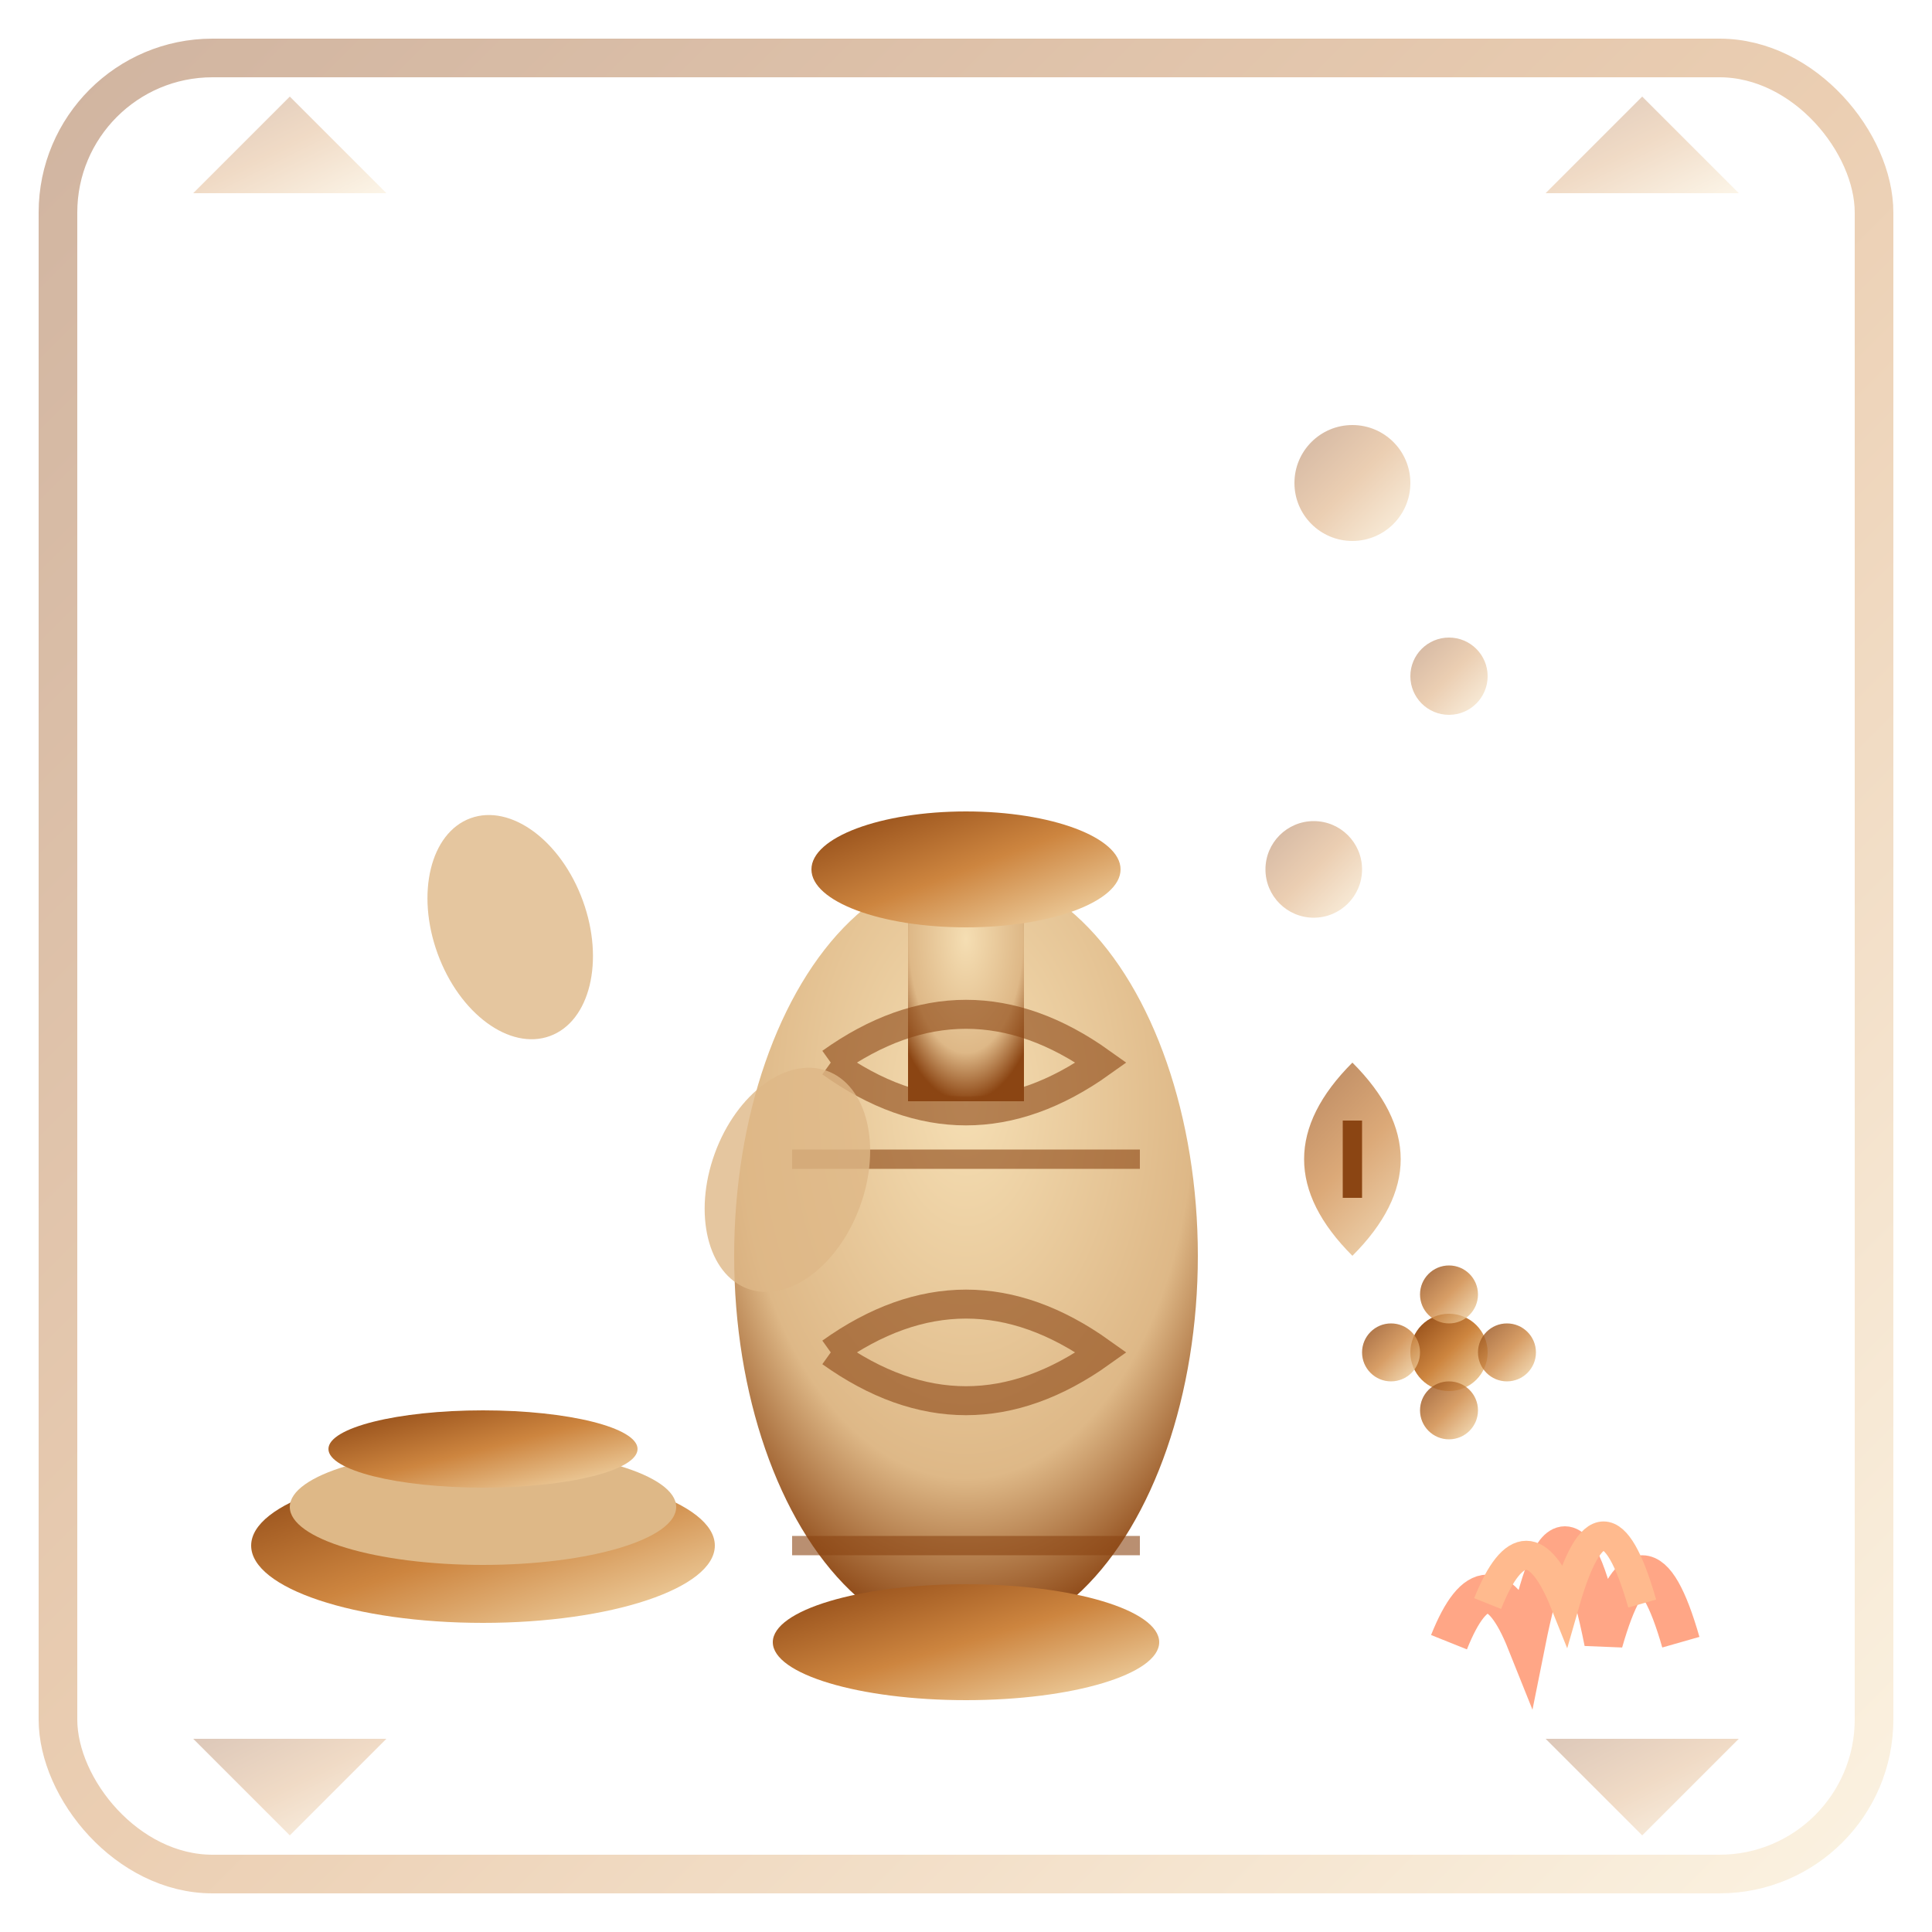 <svg width="100" height="100" viewBox="0 0 100 100" xmlns="http://www.w3.org/2000/svg">
  <defs>
    <linearGradient id="ceramicGradient" x1="0%" y1="0%" x2="100%" y2="100%">
      <stop offset="0%" style="stop-color:#8b4513;stop-opacity:1" />
      <stop offset="50%" style="stop-color:#cd853f;stop-opacity:1" />
      <stop offset="100%" style="stop-color:#f5deb3;stop-opacity:1" />
    </linearGradient>
    <radialGradient id="potGradient" cx="50%" cy="30%" r="70%">
      <stop offset="0%" style="stop-color:#f5deb3;stop-opacity:1" />
      <stop offset="70%" style="stop-color:#deb887;stop-opacity:1" />
      <stop offset="100%" style="stop-color:#8b4513;stop-opacity:1" />
    </radialGradient>
  </defs>
  
  <!-- Ceramic vase/pot -->
  <g transform="translate(35, 20)">
    <!-- Main body -->
    <ellipse cx="15" cy="45" rx="12" ry="20" fill="url(#potGradient)"/>
    
    <!-- Neck -->
    <rect x="12" y="25" width="6" height="12" fill="url(#potGradient)"/>
    
    <!-- Rim -->
    <ellipse cx="15" cy="25" rx="8" ry="3" fill="url(#ceramicGradient)"/>
    
    <!-- Base -->
    <ellipse cx="15" cy="65" rx="10" ry="3" fill="url(#ceramicGradient)"/>
    
    <!-- Decorative patterns -->
    <g opacity="0.6">
      <!-- Spiral pattern -->
      <path d="M8,35 Q15,30 22,35 Q15,40 8,35" stroke="#8b4513" stroke-width="1.5" fill="none"/>
      <path d="M8,50 Q15,45 22,50 Q15,55 8,50" stroke="#8b4513" stroke-width="1.5" fill="none"/>
      
      <!-- Geometric pattern -->
      <line x1="6" y1="40" x2="24" y2="40" stroke="#8b4513" stroke-width="1"/>
      <line x1="6" y1="60" x2="24" y2="60" stroke="#8b4513" stroke-width="1"/>
    </g>
  </g>
  
  <!-- Potter's wheel -->
  <g transform="translate(15, 75)">
    <!-- Wheel base -->
    <ellipse cx="10" cy="5" rx="12" ry="4" fill="url(#ceramicGradient)"/>
    <ellipse cx="10" cy="3" rx="10" ry="3" fill="#deb887"/>
    
    <!-- Wheel top -->
    <ellipse cx="10" cy="0" rx="8" ry="2" fill="url(#ceramicGradient)"/>
  </g>
  
  <!-- Potter's hands -->
  <g transform="translate(20, 45)">
    <!-- Left hand -->
    <ellipse cx="5" cy="5" rx="4" ry="6" fill="#deb887" opacity="0.8" transform="rotate(-20)"/>
    
    <!-- Right hand -->
    <ellipse cx="25" cy="8" rx="4" ry="6" fill="#deb887" opacity="0.8" transform="rotate(20)"/>
  </g>
  
  <!-- Clay texture elements -->
  <g opacity="0.4">
    <circle cx="70" cy="25" r="3" fill="url(#ceramicGradient)"/>
    <circle cx="75" cy="35" r="2" fill="url(#ceramicGradient)"/>
    <circle cx="68" cy="45" r="2.5" fill="url(#ceramicGradient)"/>
  </g>
  
  <!-- Italian ceramic motifs -->
  <g transform="translate(65, 55)">
    <!-- Decorative leaf -->
    <path d="M5,0 Q10,5 5,10 Q0,5 5,0" fill="url(#ceramicGradient)" opacity="0.7"/>
    <line x1="5" y1="3" x2="5" y2="7" stroke="#8b4513" stroke-width="1"/>
    
    <!-- Small flower -->
    <g transform="translate(10, 15)">
      <circle cx="0" cy="0" r="2" fill="url(#ceramicGradient)"/>
      <circle cx="3" cy="0" r="1.5" fill="url(#ceramicGradient)" opacity="0.8"/>
      <circle cx="-3" cy="0" r="1.5" fill="url(#ceramicGradient)" opacity="0.8"/>
      <circle cx="0" cy="3" r="1.5" fill="url(#ceramicGradient)" opacity="0.8"/>
      <circle cx="0" cy="-3" r="1.5" fill="url(#ceramicGradient)" opacity="0.8"/>
    </g>
  </g>
  
  <!-- Fire/kiln elements -->
  <g transform="translate(75, 75)" opacity="0.6">
    <!-- Flames -->
    <path d="M0,10 Q2,5 4,10 Q6,0 8,10 Q10,3 12,10" stroke="#ff6b35" stroke-width="2" fill="none"/>
    <path d="M2,8 Q4,3 6,8 Q8,1 10,8" stroke="#ff8c42" stroke-width="1.5" fill="none"/>
  </g>
  
  <!-- Traditional Italian patterns -->
  <g opacity="0.3">
    <!-- Border design -->
    <path d="M10,10 L20,10 L15,5 Z" fill="url(#ceramicGradient)"/>
    <path d="M80,10 L90,10 L85,5 Z" fill="url(#ceramicGradient)"/>
    <path d="M10,90 L20,90 L15,95 Z" fill="url(#ceramicGradient)"/>
    <path d="M80,90 L90,90 L85,95 Z" fill="url(#ceramicGradient)"/>
  </g>
  
  <!-- Frame -->
  <rect x="3" y="3" width="94" height="94" fill="none" stroke="url(#ceramicGradient)" stroke-width="2" rx="8" opacity="0.4"/>
</svg>
